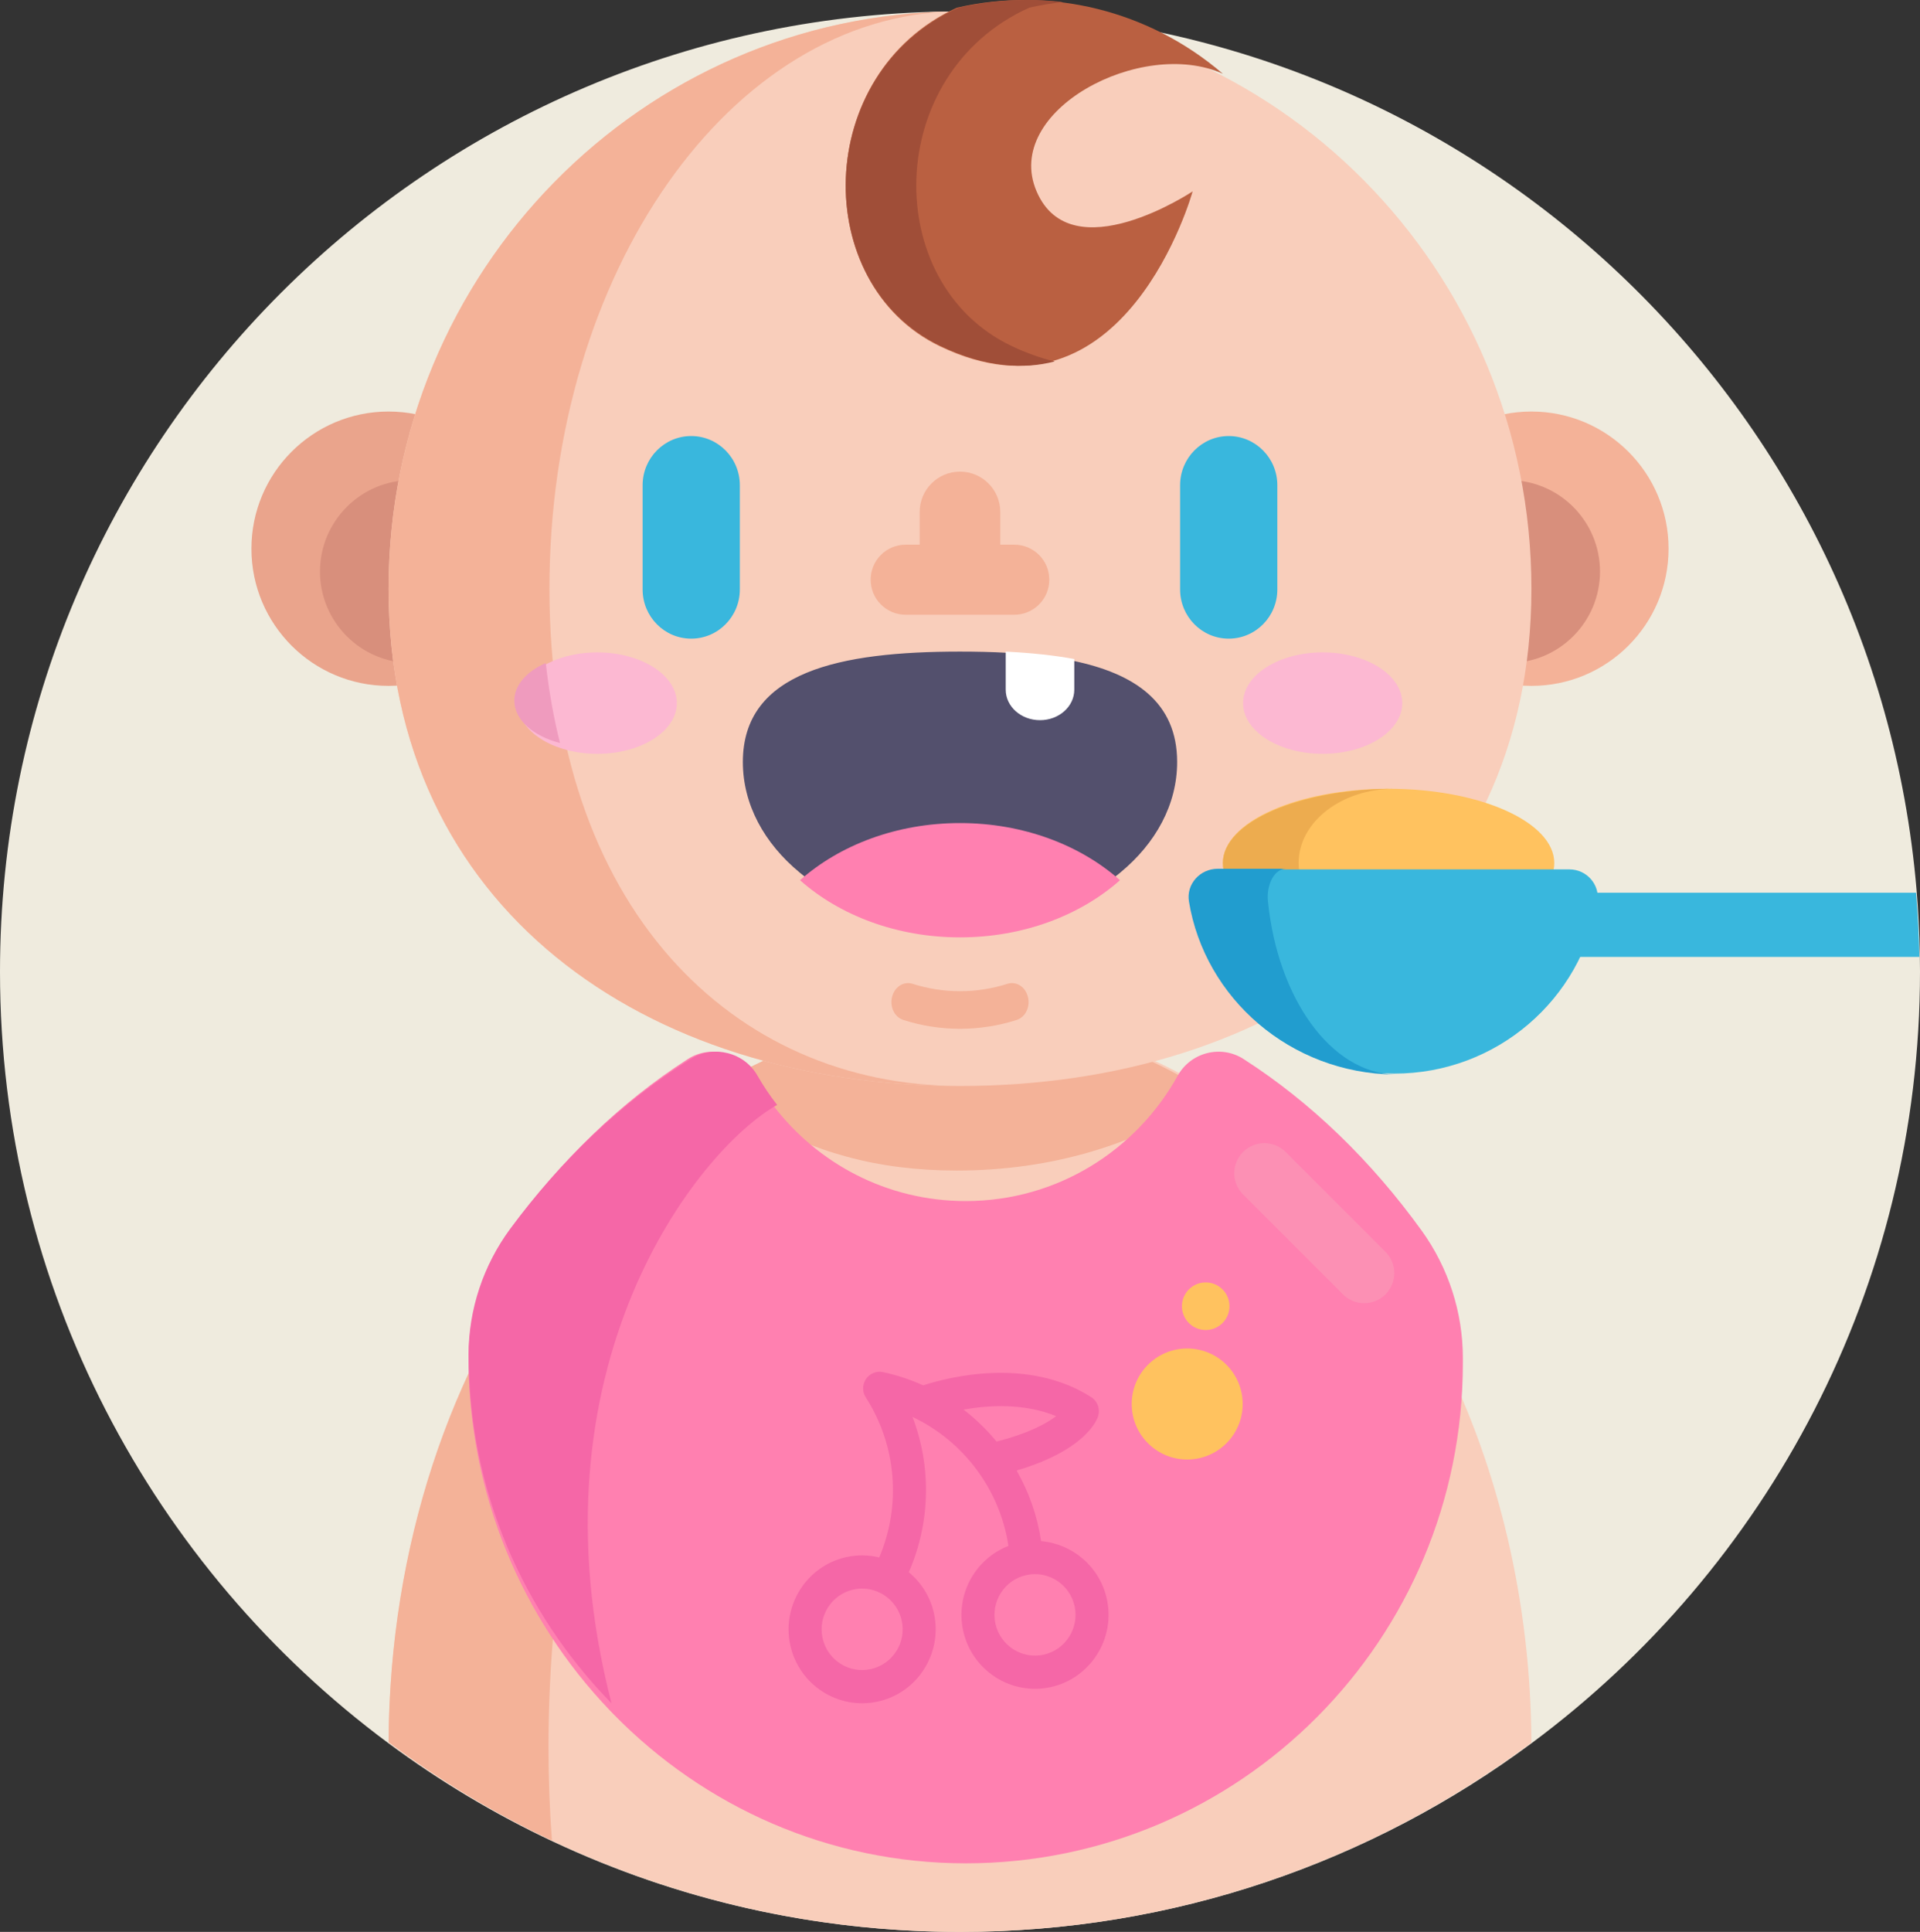 <?xml version="1.0" encoding="UTF-8"?> <svg xmlns="http://www.w3.org/2000/svg" xmlns:xlink="http://www.w3.org/1999/xlink" width="168px" height="169px" viewBox="0 0 168 169"><rect x="0" y="0" width="168" height="169" fill="#333333" stroke="none"/> <!-- Generator: Sketch 50.2 (55047) - http://www.bohemiancoding.com/sketch --> <title>baby</title> <desc>Created with Sketch.</desc> <defs></defs> <g id="Page-1" stroke="none" stroke-width="1" fill="none" fill-rule="evenodd"> <g id="Desktop-HD-Copy-3" transform="translate(-159, -4116)" fill-rule="nonzero"> <g id="baby" transform="translate(159, 4116)"> <path d="M168,85 C168,112.648 154.642,137.18 134.026,152.484 C120.051,162.863 102.744,169 84,169 C71.256,169 59.177,166.161 48.357,161.083 C43.262,158.69 38.445,155.803 33.97,152.481 C13.358,137.176 0,112.648 0,85 C0,38.608 37.608,1 84,1 C127.978,1 164.064,34.799 167.698,77.838 C167.856,79.706 167.952,81.592 167.986,83.491 C167.997,83.992 168,84.496 168,85 Z" id="Shape" fill="#EFEBDE"></path> <path d="M134,152.445 C120.033,162.848 102.735,169 84.002,169 C65.268,169 47.967,162.845 34,152.441 C34.124,127.641 45.315,106.198 61.585,95.764 C68.328,91.437 75.939,89 83.998,89 C92.058,89 99.672,91.437 106.415,95.764 C122.685,106.202 133.876,127.644 134,152.445 Z" id="Shape" fill="#F9CEBB"></path> <path d="M106,95.757 C99.673,100.125 91.994,102.398 83.712,102.398 C76.727,102.398 71.123,100.774 65.743,97.649 C55.127,108.71 47.993,129.268 47.993,152.807 C47.993,155.64 48.095,158.37 48.296,161 C43.233,158.603 38.446,155.712 34,152.385 C34.17,117.981 55.556,90.047 82.206,89.031 C82.243,89.027 82.281,89.027 82.318,89.027 C82.628,89.017 82.938,89.003 83.251,89 C83.149,89.003 83.047,89.01 82.941,89.014 C83.2,89.011 83.452,89 83.711,89 C91.725,89 99.295,91.434 106,95.757 Z" id="Shape" fill="#F4B298"></path> <path d="M124.385,107.639 C119.972,101.532 114.718,96.439 108.854,92.67 C108.84,92.66 108.823,92.649 108.809,92.639 C106.831,91.373 104.184,92.053 103.042,94.111 C99.431,100.615 92.524,105.067 84.5,105.067 C77.597,105.067 71.52,101.77 67.662,96.708 C67.035,95.887 66.465,95.021 65.961,94.114 C64.816,92.052 62.169,91.373 60.19,92.642 C60.176,92.652 60.163,92.659 60.149,92.669 C54.285,96.439 49.028,101.532 44.614,107.639 C42.272,110.884 41,114.788 41,118.798 C41,130.726 45.701,141.627 53.352,149.613 C53.472,149.737 53.592,149.862 53.712,149.986 C61.575,158.01 72.456,163.003 84.51,163 C96.52,162.997 107.39,158.1 115.26,150.186 C123.13,142.272 128,131.333 128,119.253 L128,118.795 C128,114.784 126.728,110.881 124.385,107.639 Z" id="Shape" fill="#FF80B0"></path> <circle id="Oval" fill="#F4B298" cx="134" cy="48" r="12"></circle> <circle id="Oval" fill="#D88F7C" cx="132" cy="50" r="8"></circle> <circle id="Oval" fill="#EAA48C" cx="34" cy="48" r="12"></circle> <circle id="Oval" fill="#D88F7C" cx="36" cy="50" r="8"></circle> <path d="M134,51.507 C134,79.4 111.614,95 84,95 C56.386,95 34,79.401 34,51.507 C34,23.613 56.386,1 84,1 C111.614,1 134,23.613 134,51.507 Z" id="Shape" fill="#F9CEBB"></path> <path d="M84,95 C56.386,95 34,79.399 34,51.507 C34,23.767 56.135,1.25 83.535,1 C63.908,1.351 48.076,23.828 48.076,51.507 C48.076,79.399 64.159,95 84,95 Z" id="Shape" fill="#F4B298"></path> <g id="Group" transform="translate(56, 38)" fill="#39B7DD"> <path d="M55.767,13.564 L55.767,4.449 C55.767,2.072 53.862,0.145 51.513,0.145 C49.164,0.145 47.259,2.072 47.259,4.449 L47.259,13.564 C47.259,15.941 49.164,17.868 51.513,17.868 C53.862,17.868 55.767,15.941 55.767,13.564 Z" id="Shape"></path> <path d="M8.736,13.564 L8.736,4.449 C8.736,2.072 6.832,0.145 4.482,0.145 C2.133,0.145 0.229,2.072 0.229,4.449 L0.229,13.564 C0.229,15.941 2.133,17.868 4.482,17.868 C6.831,17.868 8.736,15.941 8.736,13.564 Z" id="Shape"></path> </g> <g id="Group" transform="translate(76, 41)" fill="#F4B298"> <path d="M12.749,6.647 L3.247,6.647 C1.554,6.647 0.182,8.019 0.182,9.712 C0.182,11.405 1.554,12.777 3.247,12.777 L12.748,12.777 C14.441,12.777 15.813,11.405 15.813,9.712 C15.814,8.019 14.441,6.647 12.749,6.647 Z" id="Shape"></path> <path d="M7.998,0.258 C6.051,0.258 4.473,1.836 4.473,3.783 L4.473,9.712 L11.523,9.712 L11.523,3.783 C11.523,1.836 9.945,0.258 7.998,0.258 Z" id="Shape"></path> </g> <path d="M83.722,0.671 C71.13,6.441 70.925,24.823 82.205,30.271 C98.439,38.112 104.356,16.742 104.356,16.742 C104.356,16.742 93.736,23.814 90.702,16.742 C87.667,9.67 99.934,3.24 107,6.455 L106.981,6.438 C100.551,0.922 91.938,-1.213 83.722,0.671 Z" id="Shape" fill="#BA6041"></path> <path d="M88.521,30.271 C89.845,30.898 91.102,31.341 92.293,31.618 C89.518,32.344 86.221,32.11 82.347,30.271 C70.871,24.823 71.081,6.442 83.891,0.67 C86.916,-0.012 89.994,-0.166 93,0.175 C92.018,0.286 91.04,0.452 90.064,0.67 C77.254,6.442 77.044,24.823 88.521,30.271 Z" id="Shape" fill="#A04E38"></path> <g id="Group" transform="translate(45, 57)" fill="#FCB8D2"> <ellipse id="Oval" cx="70.734" cy="4.507" rx="6.965" ry="4.437"></ellipse> <path d="M14.224,4.508 C14.224,6.959 11.106,8.945 7.261,8.945 C6.301,8.945 5.386,8.821 4.556,8.595 C2.052,7.927 0.295,6.348 0.295,4.508 C0.295,3.015 1.454,1.691 3.231,0.889 C4.368,0.373 5.76,0.071 7.261,0.071 C11.106,0.071 14.224,2.057 14.224,4.508 Z" id="Shape"></path> </g> <path d="M49,65 C46.649,64.393 45,62.959 45,61.287 C45,59.931 46.087,58.729 47.756,58 C48.03,60.458 48.446,62.791 49,65 Z" id="Shape" fill="#EF9BBE"></path> <path d="M88.155,86.061 C85.438,86.925 82.561,86.925 79.844,86.061 C79.124,85.832 78.369,86.265 78.104,87.053 C78.101,87.063 78.097,87.073 78.094,87.084 C77.796,87.971 78.229,88.967 79.04,89.225 C82.282,90.258 85.717,90.258 88.96,89.225 C89.771,88.967 90.204,87.971 89.906,87.084 C89.902,87.073 89.899,87.063 89.895,87.053 C89.631,86.264 88.876,85.832 88.155,86.061 Z" id="Shape" fill="#F4B298"></path> <path d="M68,96.656 C60.977,100.613 45.929,119.719 53.509,149 C45.761,141.098 41,130.313 41,118.512 C41,114.545 42.288,110.682 44.66,107.472 C49.129,101.43 54.453,96.39 60.391,92.661 C60.405,92.651 60.419,92.644 60.433,92.634 C62.436,91.379 65.117,92.051 66.277,94.091 C66.788,94.988 67.365,95.844 68,96.656 Z" id="Shape" fill="#F567A7"></path> <path d="M121.229,113.229 C120.201,114.257 118.536,114.257 117.508,113.229 L108.771,104.492 C107.743,103.464 107.743,101.799 108.771,100.771 C109.799,99.743 111.464,99.743 112.492,100.771 L121.229,109.508 C122.257,110.536 122.257,112.201 121.229,113.229 Z" id="Shape" fill="#FC90B4"></path> <path d="M95.483,122.222 C89.886,118.641 82.847,120.514 80.779,121.188 C79.668,120.687 78.494,120.296 77.272,120.032 C76.7,119.909 76.111,120.144 75.779,120.627 C75.448,121.111 75.438,121.748 75.755,122.241 C78.458,126.441 78.873,131.699 76.931,136.241 C76.01,136.018 75.027,135.997 74.042,136.216 C70.577,136.989 68.384,140.451 69.154,143.933 C69.923,147.415 73.367,149.619 76.832,148.845 C80.296,148.072 82.489,144.611 81.72,141.129 C81.396,139.661 80.594,138.421 79.518,137.535 C81.417,133.205 81.514,128.315 79.846,123.951 C84.288,126.052 87.495,130.289 88.237,135.234 C85.322,136.368 83.582,139.509 84.28,142.668 C85.049,146.149 88.494,148.353 91.958,147.58 C95.423,146.807 97.616,143.345 96.846,139.864 C96.221,137.035 93.83,135.049 91.097,134.819 C90.768,132.61 90.027,130.52 88.952,128.637 C94.729,126.93 95.886,124.453 96.07,123.93 C96.293,123.293 96.05,122.585 95.483,122.222 Z M76.206,146.011 C74.296,146.437 72.399,145.222 71.975,143.303 C71.551,141.385 72.759,139.478 74.668,139.051 C76.578,138.625 78.475,139.84 78.899,141.758 C79.324,143.677 78.114,145.585 76.206,146.011 Z M94.025,140.494 C94.449,142.412 93.241,144.32 91.332,144.746 C89.422,145.172 87.525,143.958 87.101,142.039 C86.677,140.12 87.885,138.213 89.794,137.787 C91.704,137.36 93.602,138.575 94.025,140.494 Z M87.201,126.107 C86.346,125.071 85.378,124.131 84.311,123.309 C86.538,122.915 89.628,122.738 92.409,123.883 C91.551,124.536 89.98,125.398 87.201,126.107 Z" id="Shape" fill="#F567A7"></path> <ellipse id="Oval" fill="#FFC25F" cx="121.5" cy="75.5" rx="14.5" ry="6.5"></ellipse> <path d="M122,82 C113.715,82 107,79.091 107,75.502 C107,71.909 113.714,69 122,69 C117.378,69 113.628,71.909 113.628,75.502 C113.628,79.09 117.378,82 122,82 Z" id="Shape" fill="#EDAC4F"></path> <g id="Group" transform="translate(104, 76)" fill="#39B7DD"> <path d="M2.666,0.053 C1.148,0.053 -0.026,1.397 0.213,2.886 C1.581,11.406 9.022,17.918 17.995,17.918 C26.969,17.918 34.41,11.406 35.778,2.886 C36.016,1.398 34.843,0.053 33.324,0.053 L2.666,0.053 Z" id="Shape"></path> <path d="M63.942,7.71 L30.214,7.71 L30.214,2.096 L63.654,2.096 C63.812,3.951 63.908,5.823 63.942,7.71 Z" id="Shape"></path> </g> <path d="M122,94 C112.921,93.877 105.425,87.356 104.032,78.855 C103.787,77.354 104.99,76 106.549,76 L112.505,76 C111.54,76 110.792,77.354 110.946,78.855 C111.805,87.306 116.408,93.799 122,94 Z" id="Shape" fill="#219DCF"></path> <path d="M103,66.658 C103,70.383 101.12,73.774 98.036,76.324 C94.562,79.197 89.561,81 83.998,81 C78.439,81 73.438,79.197 69.964,76.324 C66.881,73.774 65,70.383 65,66.658 C65,58.739 73.506,57 83.998,57 C85.421,57 86.802,57.03 88.135,57.108 C90.166,57.222 92.077,57.434 93.804,57.787 C99.315,58.911 103,61.448 103,66.658 Z" id="Shape" fill="#53506D"></path> <path d="M98,77 C94.535,80.072 89.547,82 83.998,82 C78.453,82 73.465,80.072 70,77 C73.465,73.928 78.453,72 84.002,72 C89.547,72 94.535,73.928 98,77 Z" id="Shape" fill="#FF80B0"></path> <path d="M94,57.65 L94,60.332 C94,61.806 92.658,63 91,63 C89.343,63 88,61.806 88,60.332 L88,57 C90.149,57.11 92.172,57.312 94,57.65 Z" id="Shape" fill="#FFFFFF"></path> <g id="Group" transform="translate(99, 112)" fill="#FFC25F"> <circle id="Oval" cx="4.88" cy="10.82" r="4.855"></circle> <circle id="Oval" cx="6.499" cy="2.266" r="2.081"></circle> </g> </g> </g> </g> </svg> 